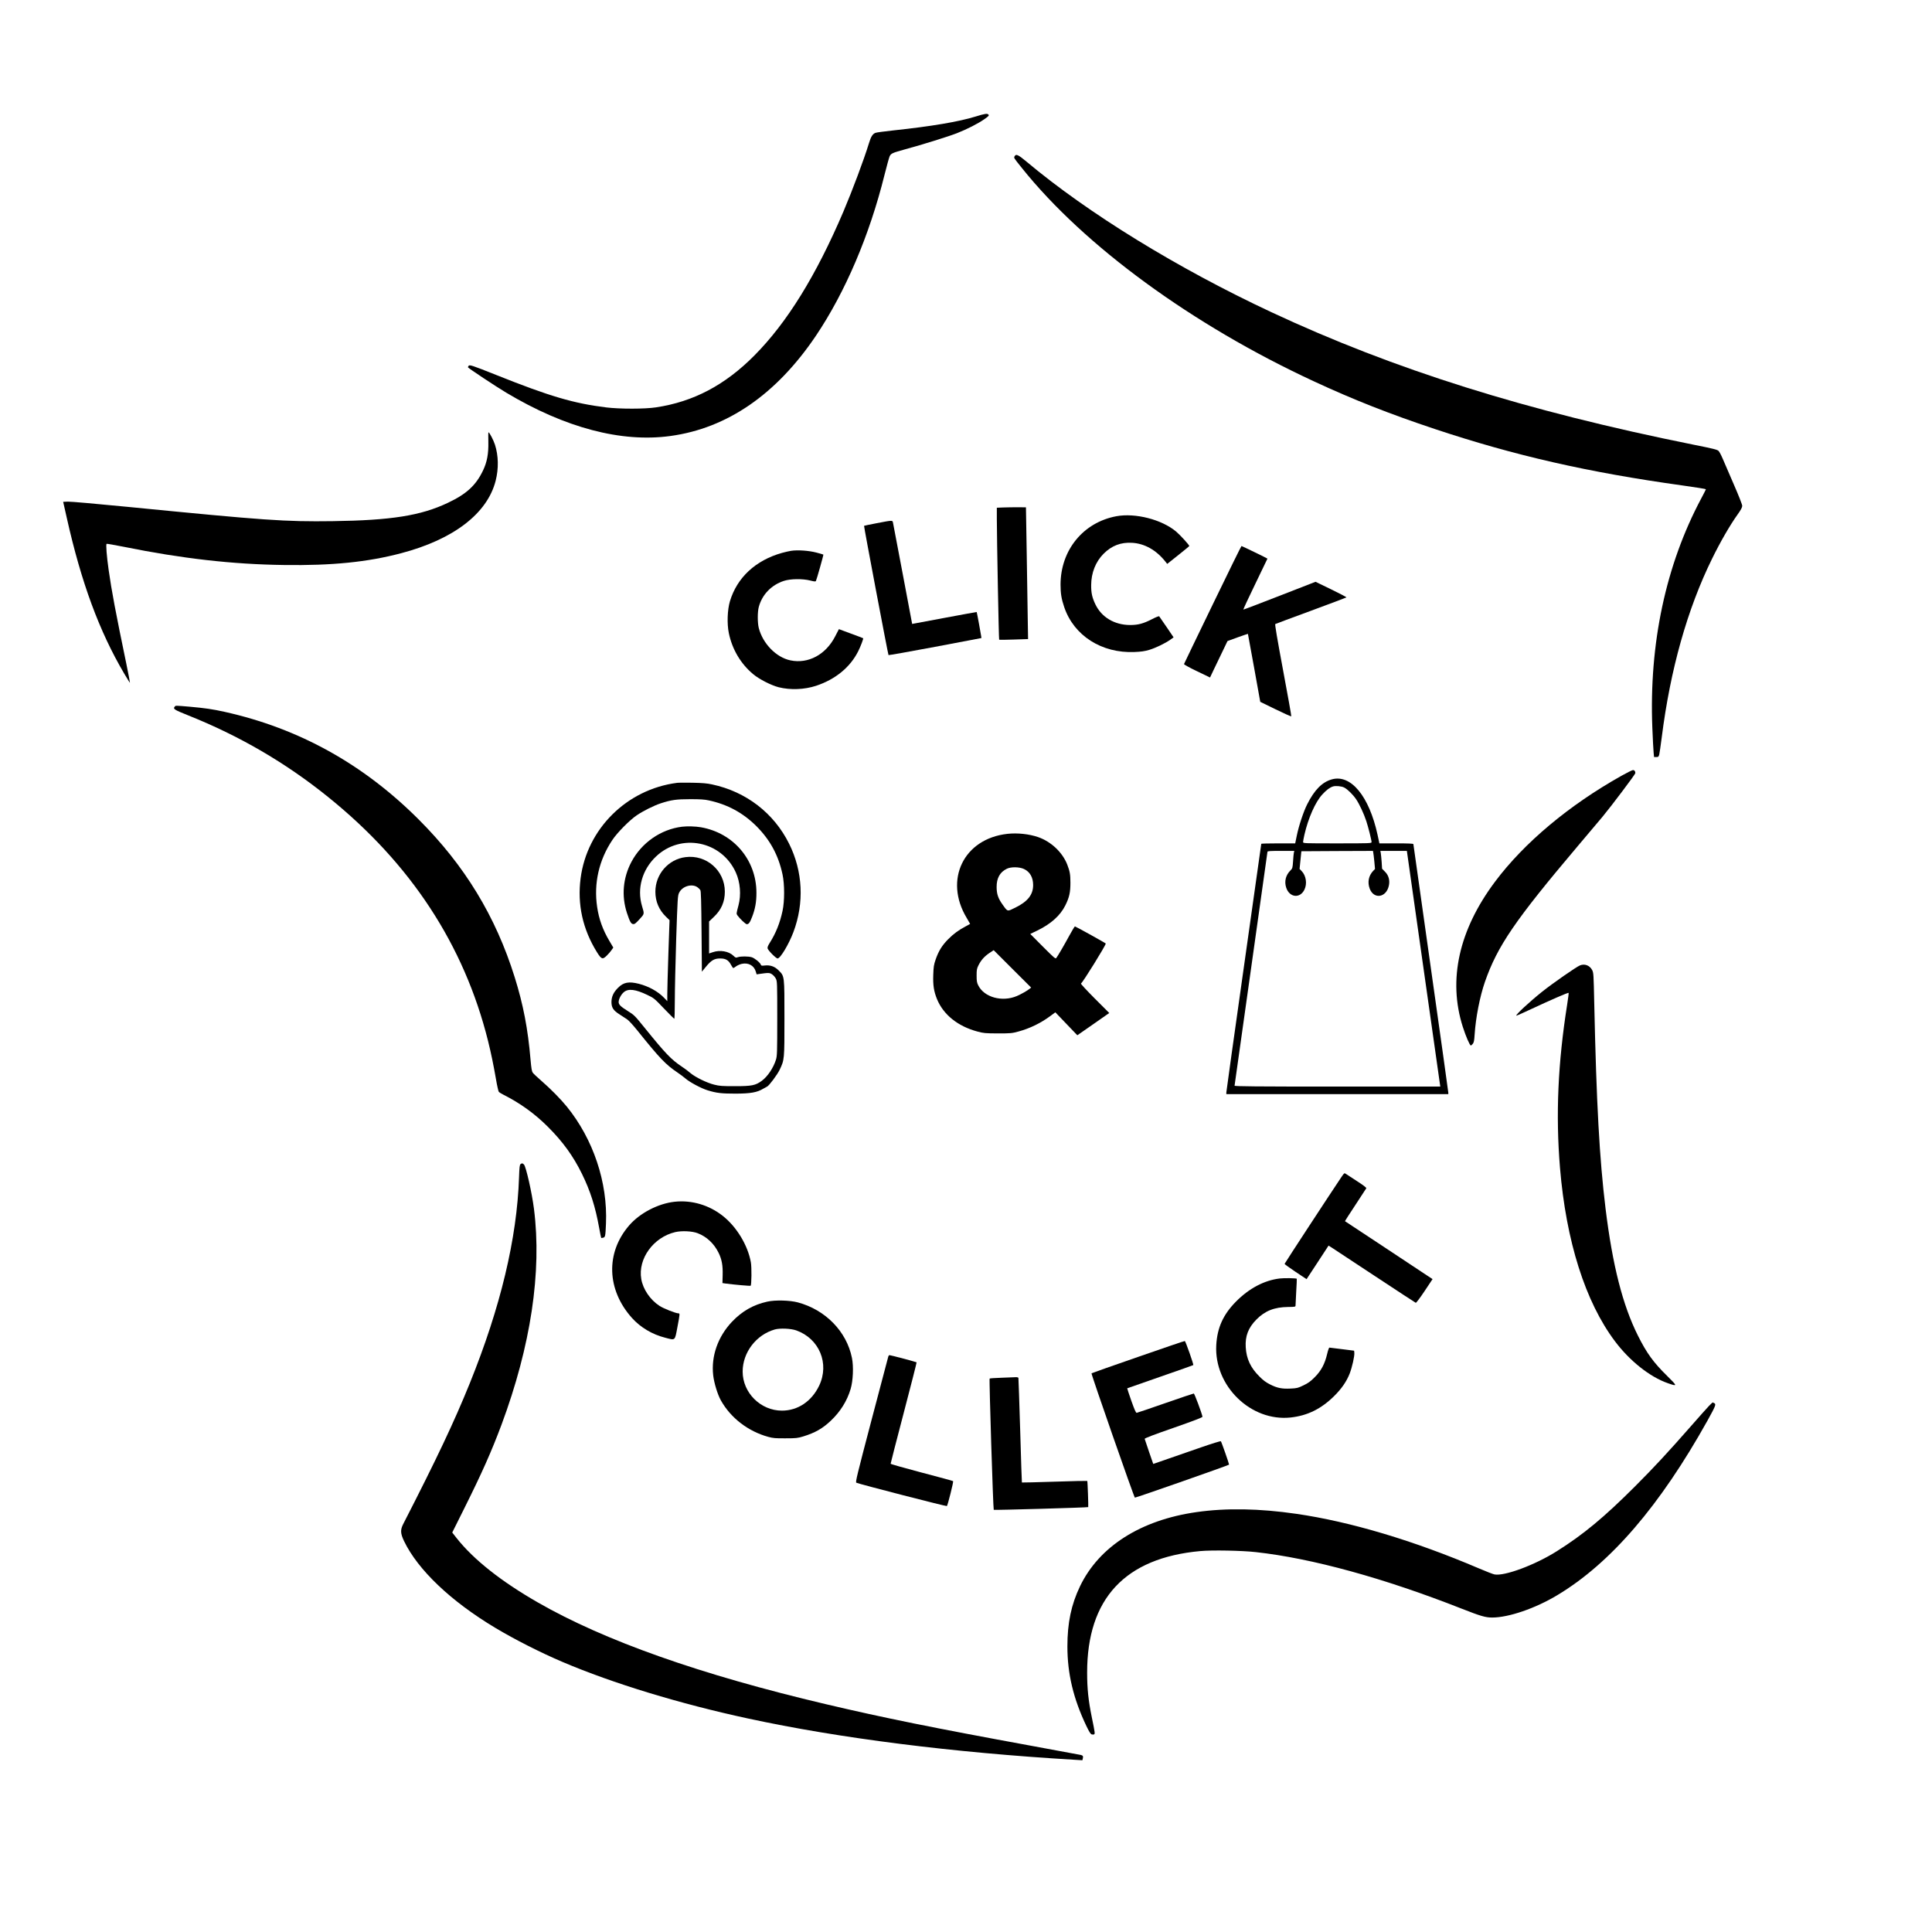 <?xml version="1.0" standalone="no"?>
<!DOCTYPE svg PUBLIC "-//W3C//DTD SVG 20010904//EN"
 "http://www.w3.org/TR/2001/REC-SVG-20010904/DTD/svg10.dtd">
<svg version="1.0" xmlns="http://www.w3.org/2000/svg"
 width="2820pt" height="2820pt" viewBox="0 0 2820 2820"
 preserveAspectRatio="xMidYMid meet">
<g transform="translate(0,2820) scale(0.1,-0.1)"
fill="#000000" stroke="none">
<path d="M14240 26499 c-246 -76 -648 -144 -1205 -203 -126 -14 -242 -29 -256
-35 -41 -15 -67 -56 -95 -150 -74 -242 -241 -687 -374 -1001 -399 -935 -823
-1620 -1300 -2100 -429 -432 -888 -674 -1435 -756 -165 -25 -524 -25 -725 -1
-478 59 -827 162 -1610 475 -351 140 -388 152 -401 131 -5 -8 -9 -17 -9 -20 0
-10 415 -285 560 -371 858 -513 1679 -730 2395 -632 830 113 1548 608 2125
1464 427 635 781 1463 1000 2345 33 132 67 254 75 272 19 43 42 53 225 103
254 69 633 187 758 236 150 59 310 141 401 205 59 41 70 53 60 65 -17 21 -51
16 -189 -27z"/>
<path d="M14810 25920 c-13 -25 -18 -18 104 -170 912 -1141 2495 -2297 4266
-3117 575 -267 1103 -475 1760 -694 1169 -389 2237 -633 3618 -825 188 -26
342 -51 342 -55 0 -4 -31 -65 -69 -136 -517 -970 -762 -2120 -713 -3346 7
-166 15 -330 19 -364 l6 -63 33 0 c30 0 34 4 43 38 5 20 21 132 36 247 125
992 374 1876 735 2610 121 247 260 488 375 649 47 66 65 100 65 123 0 18 -51
148 -124 315 -68 156 -140 324 -161 373 -21 50 -48 100 -59 112 -18 20 -75 34
-371 93 -2439 491 -4366 1096 -6159 1934 -1366 639 -2670 1440 -3572 2196
-122 102 -154 117 -174 80z"/>
<path d="M7128 21752 c4 -176 -19 -297 -78 -420 -103 -216 -241 -343 -512
-471 -395 -188 -828 -256 -1683 -268 -700 -9 -974 10 -2984 208 -448 44 -844
79 -881 77 l-68 -3 53 -235 c211 -942 474 -1655 838 -2272 45 -76 82 -136 84
-134 2 2 -22 124 -52 272 -156 752 -216 1068 -259 1374 -29 203 -42 375 -30
382 5 3 117 -17 249 -43 851 -172 1585 -256 2340 -266 699 -10 1219 42 1710
172 765 201 1259 580 1380 1059 45 178 41 363 -10 524 -21 66 -81 182 -95 182
-3 0 -4 -62 -2 -138z"/>
<path d="M14648 20793 l-98 -4 0 -162 c1 -302 28 -1759 34 -1764 2 -3 99 -2
213 2 l209 7 -4 242 c-2 132 -9 565 -15 961 l-12 720 -115 1 c-63 0 -159 -1
-212 -3z"/>
<path d="M16295 20665 c-484 -90 -815 -495 -815 -999 0 -130 13 -208 54 -329
142 -416 546 -674 1025 -654 96 4 147 11 215 31 95 29 233 95 310 150 l46 33
-101 149 c-56 82 -105 153 -109 158 -5 5 -53 -14 -108 -43 -125 -64 -201 -84
-317 -84 -229 1 -418 114 -508 305 -46 97 -61 164 -60 278 1 179 65 341 182
458 117 117 251 169 415 159 181 -10 351 -105 483 -270 l30 -38 161 128 c88
70 161 130 161 133 2 14 -133 161 -193 212 -209 175 -594 274 -871 223z"/>
<path d="M12795 20563 c-99 -19 -181 -36 -183 -38 -5 -4 350 -1879 357 -1887
3 -3 310 51 681 121 l675 128 -3 24 c-3 28 -63 353 -66 356 -1 1 -213 -38
-471 -86 -259 -49 -471 -88 -471 -88 -1 1 -63 331 -138 732 -76 402 -140 740
-143 753 -7 29 -15 28 -238 -15z"/>
<path d="M17700 19374 c-228 -470 -416 -861 -418 -867 -1 -7 82 -53 189 -104
l191 -92 53 112 c29 62 87 181 128 266 l74 154 148 54 c81 29 149 52 150 51 1
-2 42 -225 91 -497 l89 -495 223 -109 c123 -60 226 -106 230 -103 3 4 -51 307
-120 674 -85 456 -121 669 -114 673 6 4 241 91 521 194 281 104 513 191 518
195 4 3 -96 56 -222 117 l-229 111 -524 -204 c-287 -112 -526 -203 -530 -202
-3 2 74 169 173 372 98 203 179 370 179 372 0 4 -371 184 -379 184 -4 0 -193
-385 -421 -856z"/>
<path d="M11546 20160 c-32 -5 -91 -19 -131 -30 -386 -108 -657 -360 -761
-707 -37 -125 -44 -327 -16 -463 49 -239 175 -450 355 -600 88 -74 263 -163
372 -191 172 -43 376 -35 547 21 283 94 498 271 615 505 34 67 78 184 72 189
-2 2 -83 33 -179 68 l-175 65 -55 -106 c-136 -266 -393 -404 -652 -350 -208
43 -405 245 -463 474 -19 75 -19 233 0 304 48 181 183 322 366 382 97 32 275
34 388 5 53 -14 75 -16 80 -7 10 16 113 382 109 386 -2 2 -48 16 -103 30 -112
29 -273 40 -369 25z"/>
<path d="M2550 17885 c-27 -32 -6 -46 190 -124 756 -302 1426 -692 2049 -1194
1207 -972 1985 -2160 2335 -3562 45 -183 78 -342 115 -554 16 -95 35 -179 42
-188 7 -8 40 -28 73 -45 237 -119 453 -275 641 -463 220 -219 372 -429 500
-690 122 -249 195 -479 250 -785 14 -79 28 -146 30 -148 2 -3 15 -2 28 2 32 8
34 20 42 206 26 601 -185 1231 -571 1707 -93 114 -236 259 -373 378 -57 50
-113 102 -123 116 -16 21 -22 59 -34 190 -38 451 -107 808 -231 1204 -278 890
-730 1633 -1403 2305 -808 808 -1745 1328 -2832 1570 -175 39 -289 55 -511 75
-216 18 -202 18 -217 0z"/>
<path d="M23670 16878 c-766 -429 -1422 -978 -1847 -1546 -529 -706 -690
-1433 -472 -2119 45 -140 102 -273 118 -273 5 0 18 11 29 25 15 19 21 48 26
132 16 249 76 557 151 773 182 522 441 900 1350 1975 149 176 314 372 367 435
127 153 478 619 478 635 0 28 -13 45 -34 45 -11 0 -86 -37 -166 -82z"/>
<path d="M19440 16824 c-141 -39 -254 -153 -360 -364 -54 -107 -123 -315 -152
-459 l-23 -111 -247 0 c-137 0 -248 -3 -248 -6 0 -4 -115 -816 -255 -1805
-140 -989 -255 -1810 -255 -1824 l0 -25 1620 0 1620 0 0 21 c0 12 -115 831
-255 1820 -140 988 -255 1802 -255 1808 0 8 -77 11 -248 11 l-248 0 -27 126
c-123 563 -389 886 -667 808z m180 -119 c49 -25 127 -102 173 -169 49 -72 115
-214 150 -321 29 -88 77 -280 77 -307 0 -17 -30 -18 -500 -18 -490 0 -500 0
-500 20 0 10 9 59 20 107 56 243 159 476 260 586 62 67 108 102 158 118 38 12
124 4 162 -16z m-734 -949 c-3 -13 -9 -70 -12 -127 -7 -99 -8 -104 -40 -136
-68 -68 -90 -160 -60 -250 48 -145 202 -161 266 -28 42 86 24 204 -41 271
l-30 31 13 129 13 129 522 3 523 2 4 -22 c3 -13 10 -72 16 -132 l10 -110 -29
-30 c-65 -70 -83 -165 -48 -258 60 -157 239 -131 278 40 19 80 -1 155 -56 209
l-42 43 -6 98 c-4 55 -10 113 -13 131 l-6 31 193 0 194 0 239 -1687 c131 -929
241 -1703 244 -1720 l5 -33 -1502 0 c-1194 0 -1501 3 -1501 13 0 6 108 774
240 1705 132 932 240 1700 240 1708 0 12 33 14 196 14 l196 0 -6 -24z"/>
<path d="M9880 16773 c-731 -95 -1311 -670 -1405 -1391 -50 -382 30 -745 238
-1080 66 -105 82 -111 143 -51 25 24 56 60 70 81 l26 37 -55 93 c-98 164 -155
322 -181 500 -51 344 26 684 222 977 70 106 251 289 354 359 95 65 249 142
351 176 153 50 228 61 432 61 144 0 210 -4 272 -18 273 -59 498 -181 694 -376
200 -201 321 -424 381 -704 31 -146 31 -390 0 -534 -38 -175 -96 -321 -184
-461 -28 -44 -38 -69 -34 -85 9 -32 123 -147 146 -147 40 0 163 205 231 385
160 425 138 887 -63 1290 -222 447 -627 759 -1123 865 -77 17 -143 22 -290 25
-104 2 -206 1 -225 -2z"/>
<path d="M9955 16133 c-310 -38 -592 -235 -740 -516 -122 -231 -145 -494 -65
-740 44 -132 60 -161 91 -165 22 -3 38 10 93 70 74 81 73 73 37 193 -76 255 2
531 203 722 365 348 957 230 1166 -231 65 -143 80 -328 39 -481 -32 -121 -32
-122 -16 -145 34 -48 120 -130 137 -130 29 0 46 24 78 107 45 115 64 221 63
353 0 478 -335 872 -810 955 -77 14 -203 17 -276 8z"/>
<path d="M14705 16029 c-639 -70 -930 -671 -595 -1227 27 -46 50 -85 50 -87 0
-1 -28 -18 -62 -35 -103 -54 -179 -109 -259 -190 -89 -90 -139 -171 -182 -295
-27 -79 -31 -107 -35 -227 -5 -151 9 -237 54 -350 94 -229 304 -398 592 -475
89 -24 113 -26 297 -27 185 0 207 2 298 27 168 45 332 125 472 230 l69 51 160
-167 161 -168 233 162 233 163 -212 212 c-116 117 -207 214 -201 218 28 17
363 558 362 584 -1 6 -420 239 -450 250 -4 1 -41 -59 -82 -135 -77 -142 -166
-294 -190 -326 -12 -16 -30 0 -197 167 l-183 184 104 50 c196 95 335 219 408
367 58 117 74 188 74 330 0 121 -8 166 -46 265 -70 179 -235 335 -424 401
-133 46 -304 64 -449 48z m241 -513 c86 -40 133 -121 134 -232 1 -142 -78
-243 -260 -332 -120 -59 -110 -62 -185 43 -66 92 -87 154 -88 255 -1 132 47
219 148 269 60 30 183 29 251 -3z m82 -1749 c-32 -27 -126 -80 -185 -105 -216
-92 -479 -19 -565 157 -19 38 -23 62 -23 141 0 83 3 102 27 150 37 75 86 130
160 180 l62 41 273 -273 274 -273 -23 -18z"/>
<path d="M10005 15689 c-250 -32 -439 -249 -439 -504 0 -144 52 -266 156 -367
l51 -49 -17 -487 c-9 -268 -16 -534 -16 -591 l0 -104 -47 49 c-89 93 -224 167
-367 204 -147 37 -224 23 -304 -57 -67 -67 -96 -129 -97 -208 0 -82 27 -124
119 -182 39 -25 89 -57 110 -72 22 -14 84 -82 140 -151 336 -418 419 -506 595
-625 40 -27 92 -66 115 -86 61 -54 229 -144 323 -173 132 -41 204 -49 413 -49
217 1 311 18 399 71 25 15 51 29 58 32 28 12 148 172 183 245 70 147 70 147
70 752 0 626 2 612 -85 699 -58 58 -123 81 -206 71 -41 -5 -49 -3 -54 13 -10
30 -90 95 -133 108 -50 15 -159 15 -201 1 -30 -11 -35 -9 -65 20 -69 67 -197
89 -303 52 l-53 -18 0 234 0 233 68 65 c110 103 162 222 162 370 0 308 -269
544 -575 504z m176 -440 c16 -11 35 -30 42 -42 9 -17 13 -165 17 -606 l5 -584
59 72 c78 95 123 121 208 121 80 0 122 -24 158 -93 14 -26 29 -47 33 -47 5 0
23 11 41 25 18 13 54 30 82 36 95 22 179 -23 205 -110 l13 -43 40 6 c132 19
150 19 186 -6 19 -13 44 -41 55 -63 19 -39 20 -60 20 -580 0 -496 -2 -545 -18
-600 -38 -122 -122 -248 -208 -311 -92 -67 -144 -78 -389 -78 -189 0 -226 2
-305 22 -109 27 -276 109 -348 170 -28 25 -85 67 -127 95 -153 102 -236 189
-530 552 -158 195 -159 197 -260 260 -102 64 -130 92 -130 129 0 43 36 112 78
146 64 53 169 40 338 -41 99 -47 105 -52 245 -199 79 -82 147 -150 151 -150 5
0 8 120 8 266 0 146 9 550 20 898 20 595 22 633 42 674 46 97 188 139 269 81z"/>
<path d="M23062 14109 c-52 -20 -402 -264 -551 -383 -184 -147 -391 -339 -379
-351 2 -3 103 42 224 99 274 128 533 241 540 234 3 -3 -7 -79 -21 -169 -135
-853 -169 -1609 -105 -2384 89 -1071 369 -1956 802 -2532 214 -286 511 -522
771 -612 145 -51 145 -46 -10 107 -198 194 -297 330 -426 588 -222 444 -370
1024 -472 1854 -89 729 -133 1534 -165 3002 -9 413 -10 439 -30 478 -35 68
-109 97 -178 69z"/>
<path d="M7598 11208 c-13 -11 -17 -46 -22 -193 -30 -892 -270 -1896 -719
-3006 -228 -563 -478 -1092 -971 -2053 -44 -86 -42 -138 12 -251 202 -420 684
-878 1332 -1266 286 -171 660 -361 985 -499 728 -310 1711 -610 2705 -824
1338 -289 2989 -497 4762 -602 l117 -7 6 26 c8 32 2 43 -28 51 -12 3 -343 64
-735 136 -1420 260 -2137 405 -2986 605 -1827 430 -3232 926 -4205 1485 -537
308 -936 624 -1185 938 l-65 83 173 347 c259 519 398 831 546 1226 428 1151
591 2232 474 3151 -29 231 -116 617 -146 647 -21 21 -29 22 -50 6z"/>
<path d="M19582 11023 c-157 -233 -832 -1264 -832 -1271 0 -5 72 -57 160 -116
l161 -107 161 245 160 245 52 -33 c28 -18 312 -205 631 -416 318 -210 584
-384 590 -386 6 -3 64 74 128 170 l117 176 -73 48 c-39 27 -326 217 -637 422
-311 204 -566 373 -568 375 -2 1 66 108 151 236 85 129 157 239 160 245 4 8
-47 47 -136 104 -78 51 -152 99 -164 107 -20 14 -23 11 -61 -44z"/>
<path d="M9847 10659 c-240 -26 -508 -165 -664 -346 -345 -399 -328 -940 43
-1352 122 -136 295 -239 481 -286 154 -40 142 -50 180 150 38 200 38 205 16
205 -40 0 -217 70 -278 110 -135 88 -240 243 -265 392 -50 295 177 609 496
684 95 22 247 15 327 -16 132 -50 241 -153 306 -287 47 -95 63 -185 59 -325
l-3 -116 40 -6 c134 -18 366 -38 372 -33 13 14 16 269 3 341 -44 248 -206 517
-408 677 -201 160 -455 235 -705 208z"/>
<path d="M18680 9539 c-227 -27 -448 -144 -640 -338 -186 -189 -272 -378 -287
-633 -34 -597 505 -1122 1087 -1058 245 27 446 126 636 315 106 105 180 212
225 328 35 92 72 254 67 301 l-3 31 -175 22 c-96 12 -180 22 -186 23 -6 0 -21
-42 -33 -94 -34 -145 -87 -244 -180 -337 -62 -63 -96 -87 -165 -120 -81 -39
-95 -43 -190 -47 -126 -6 -194 8 -297 60 -60 30 -101 60 -157 117 -129 128
-189 258 -199 426 -10 164 38 286 157 406 124 126 263 180 462 182 102 1 108
3 108 22 0 11 5 103 10 204 6 101 10 185 8 186 -9 9 -185 12 -248 4z"/>
<path d="M11200 9201 c-204 -45 -367 -138 -515 -293 -206 -217 -307 -503 -275
-782 13 -113 64 -280 112 -366 143 -256 397 -452 692 -533 69 -19 105 -22 251
-21 155 0 178 3 258 27 175 54 283 115 406 232 137 130 235 286 287 461 36
120 45 329 19 455 -78 385 -386 701 -790 809 -116 31 -329 37 -445 11z m423
-420 c336 -120 487 -484 334 -806 -110 -230 -312 -365 -544 -365 -311 0 -573
261 -573 570 0 280 198 538 470 615 76 21 235 14 313 -14z"/>
<path d="M16611 8394 c-371 -129 -677 -236 -679 -239 -8 -8 622 -1815 633
-1815 22 0 1375 474 1375 482 0 15 -111 333 -120 341 -4 5 -133 -35 -286 -88
-154 -53 -374 -130 -490 -170 l-211 -73 -61 176 c-33 98 -62 183 -64 190 -2 9
128 59 422 161 301 105 424 153 422 162 -12 58 -117 339 -127 339 -7 0 -194
-63 -415 -140 -221 -77 -409 -141 -418 -142 -12 -2 -30 39 -79 176 -34 99 -62
181 -60 182 1 1 218 77 481 168 264 92 482 168 484 171 7 7 -113 349 -124 351
-5 2 -312 -103 -683 -232z"/>
<path d="M12964 8393 c-4 -16 -114 -433 -245 -928 -208 -791 -235 -901 -220
-907 45 -21 1315 -348 1322 -341 13 13 99 357 91 364 -4 4 -211 60 -459 125
-249 66 -453 123 -453 129 -1 5 86 340 191 742 106 403 190 735 188 738 -6 6
-379 105 -396 105 -7 0 -16 -12 -19 -27z"/>
<path d="M14618 8090 c-91 -3 -170 -8 -173 -12 -9 -8 51 -1907 60 -1916 6 -6
1375 33 1379 40 4 7 -9 377 -14 382 -3 2 -218 -2 -478 -11 -260 -8 -474 -14
-476 -12 -2 2 -13 344 -25 759 -13 415 -24 761 -26 768 -3 7 -19 11 -42 10
-21 -1 -113 -5 -205 -8z"/>
<path d="M24944 7678 c-28 -29 -136 -150 -239 -268 -366 -417 -562 -628 -839
-905 -452 -452 -754 -703 -1144 -948 -317 -200 -761 -365 -907 -338 -22 4
-125 44 -230 89 -946 404 -1876 682 -2665 796 -536 78 -1023 87 -1455 25 -816
-116 -1422 -502 -1701 -1083 -128 -267 -184 -533 -184 -878 0 -399 87 -762
277 -1161 43 -89 62 -119 79 -123 13 -3 28 -3 34 1 14 9 13 22 -33 245 -51
249 -69 420 -69 655 -1 1080 552 1675 1651 1775 169 16 608 8 811 -15 817 -90
1868 -378 3006 -826 275 -108 346 -129 444 -129 240 0 629 133 950 326 779
467 1499 1305 2193 2549 119 215 128 238 99 254 -12 6 -22 11 -24 11 -2 0 -26
-24 -54 -52z"/>
</g>
</svg>
